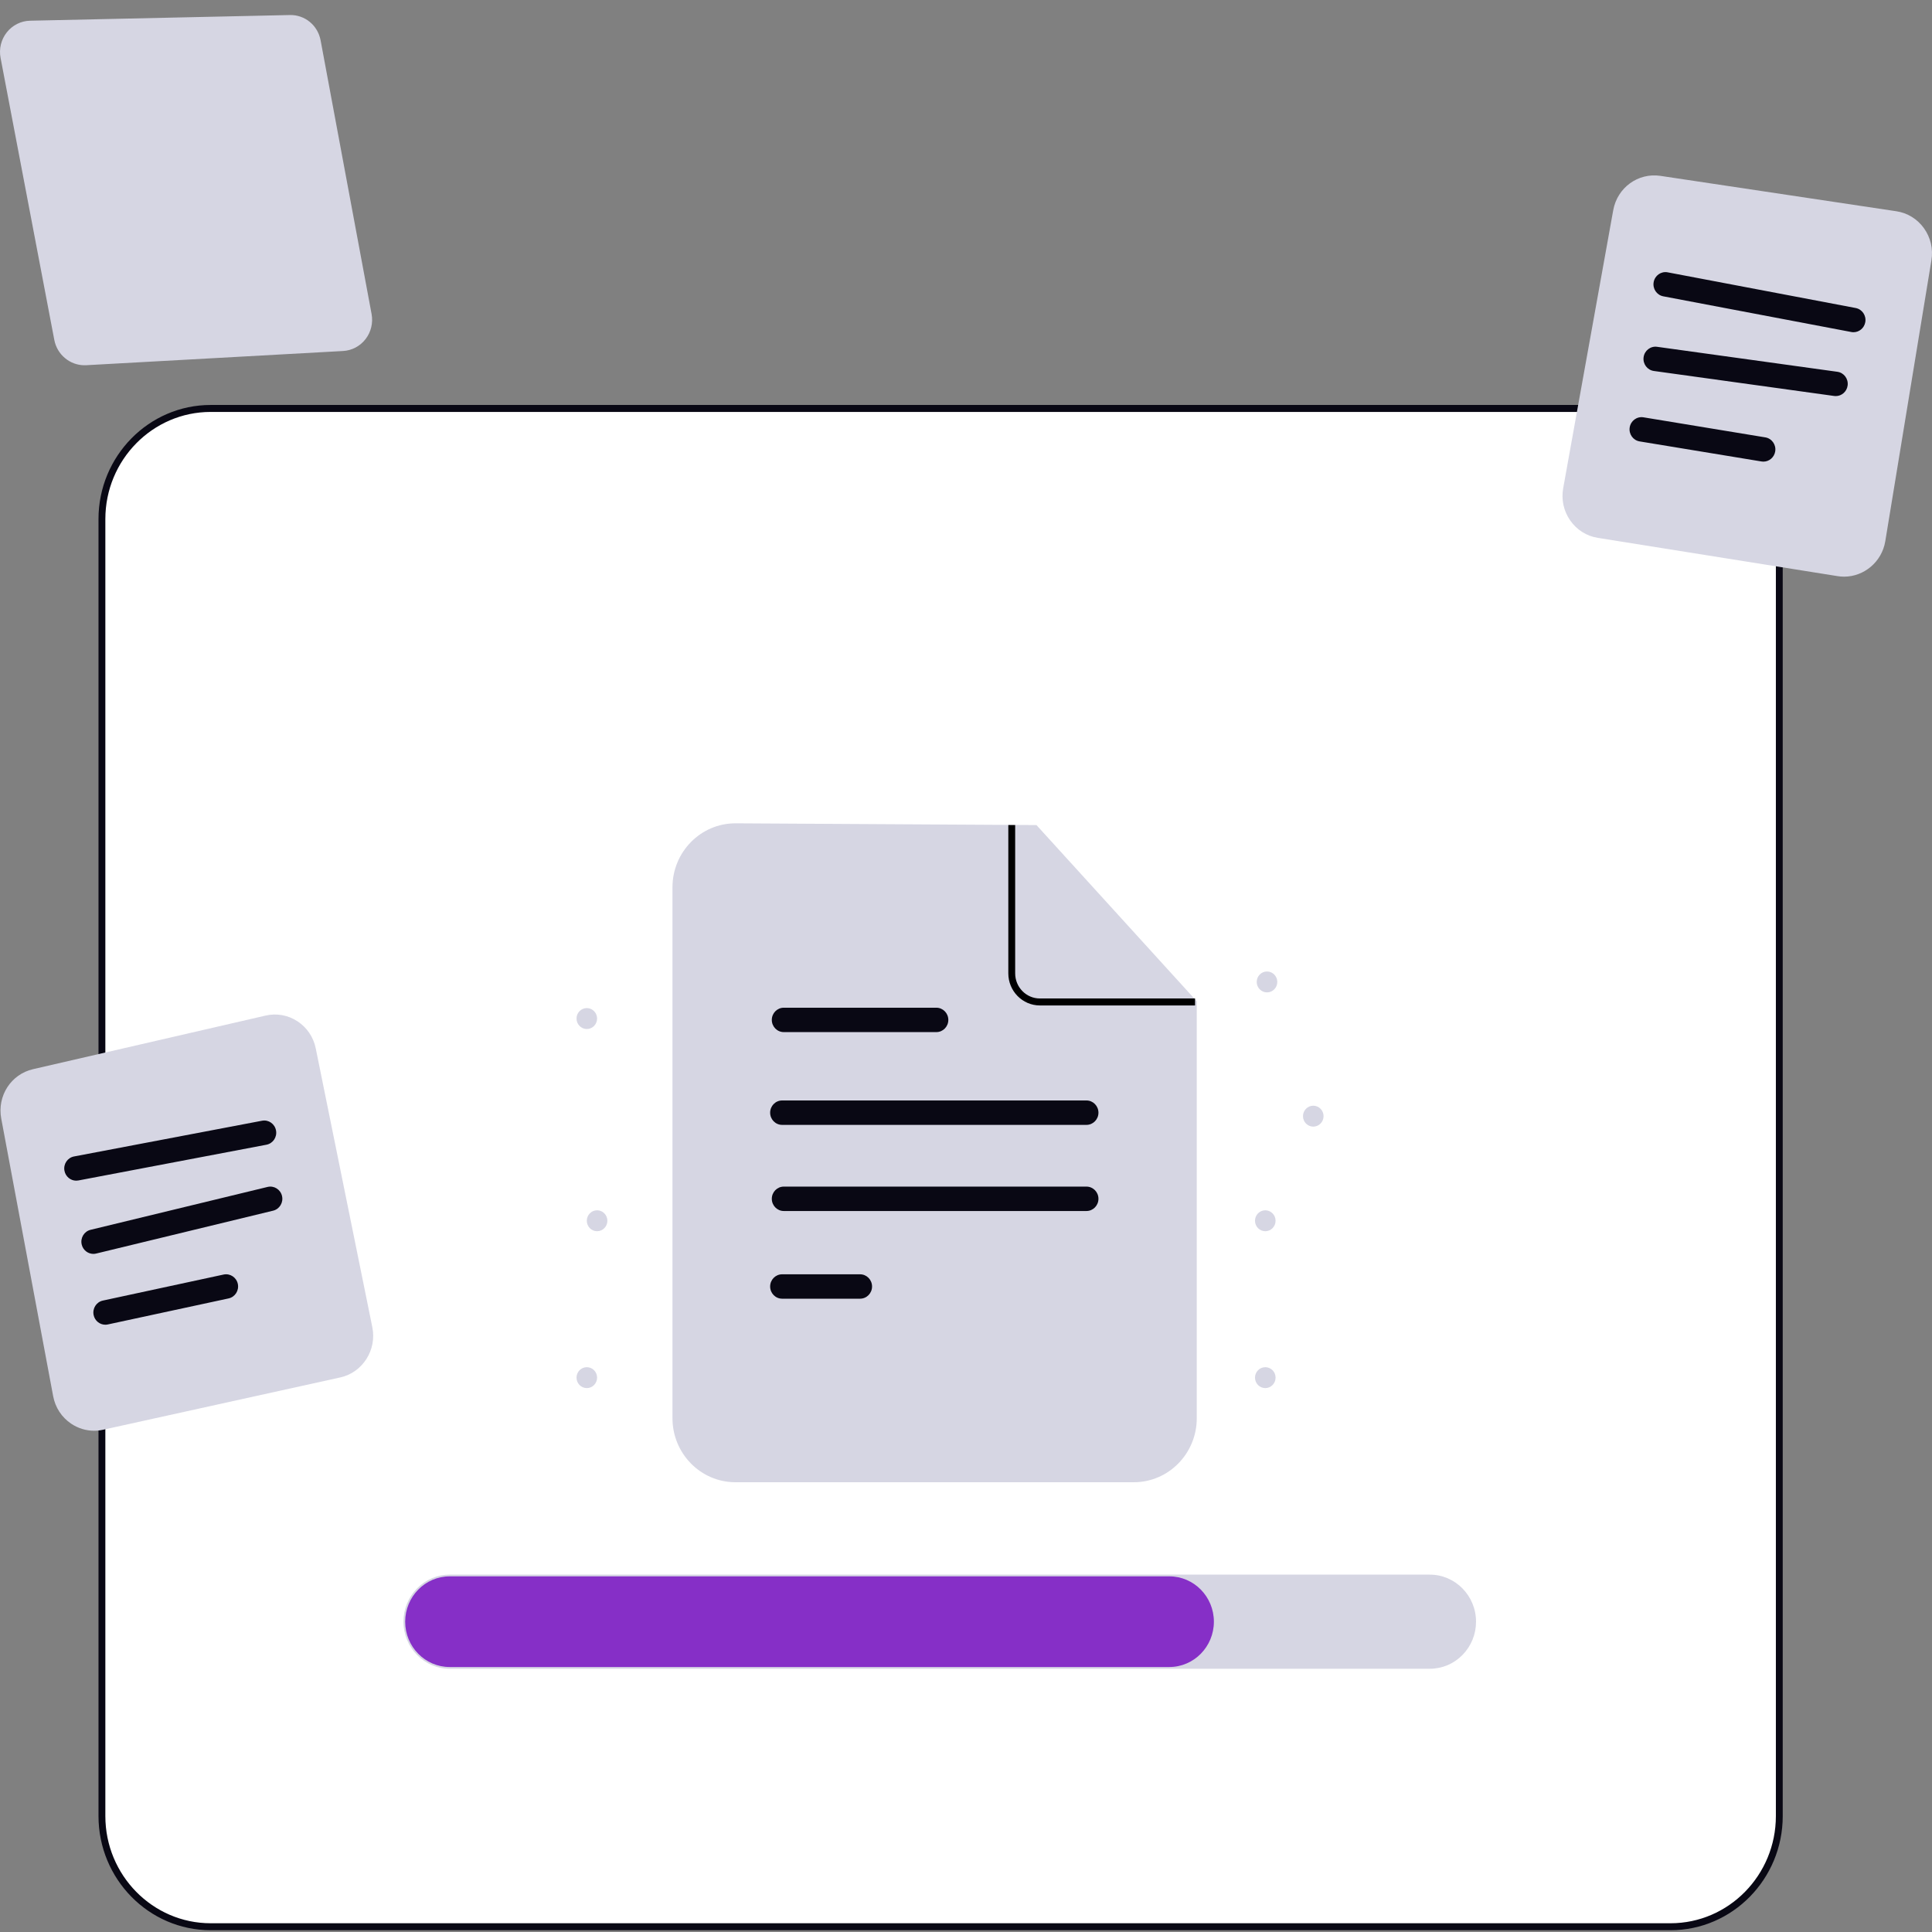 <svg width="115" height="115" viewBox="0 0 115 115" fill="none" xmlns="http://www.w3.org/2000/svg">
<rect x="0" y="0" width="115" height="115" fill="#808080" stroke="none"/>
<g clip-path="url(#clip0_73_158)">
<path d="M99.437 114.686H12.54C8.971 114.686 6.067 111.732 6.067 108.1V30.898C6.067 27.267 8.971 24.312 12.54 24.312H99.437C103.007 24.312 105.911 27.267 105.911 30.898V108.1C105.911 111.732 103.007 114.686 99.437 114.686Z" fill="white"/>
<path d="M99.437 114.894H12.54C8.859 114.894 5.863 111.846 5.863 108.1V30.898C5.863 27.152 8.859 24.105 12.54 24.105H99.437C103.119 24.105 106.115 27.152 106.115 30.898V108.1C106.115 111.846 103.119 114.894 99.437 114.894ZM12.54 24.52C9.084 24.52 6.271 27.381 6.271 30.898V108.1C6.271 111.617 9.084 114.479 12.54 114.479H99.437C102.894 114.479 105.707 111.617 105.707 108.1V30.898C105.707 27.381 102.894 24.52 99.437 24.52H12.54Z" fill="#090814"/>
<path d="M85.105 99.331H26.769C25.251 99.331 24.016 98.074 24.016 96.529C24.016 95.781 24.302 95.078 24.823 94.549C25.341 94.019 26.033 93.728 26.769 93.728H85.105C86.623 93.728 87.859 94.984 87.859 96.529C87.859 97.277 87.572 97.98 87.052 98.51C86.534 99.039 85.842 99.331 85.105 99.331Z" fill="#D6D6E3"/>
<path d="M72.255 96.529C72.255 97.274 71.957 97.948 71.478 98.436C70.998 98.924 70.335 99.227 69.603 99.227H26.769C25.305 99.227 24.118 98.019 24.118 96.529C24.118 95.784 24.416 95.109 24.895 94.622C25.374 94.132 26.037 93.831 26.769 93.831H69.603C71.068 93.831 72.255 95.039 72.255 96.529Z" fill="#862FC7"/>
<path d="M67.491 88.228H43.773C41.708 88.228 40.028 86.519 40.028 84.418V52.816C40.028 50.716 41.708 49.007 43.773 49.007L61.694 49.111L71.236 59.6V84.418C71.236 86.519 69.556 88.228 67.491 88.228Z" fill="#D6D6E3"/>
<path d="M55.734 61.435H46.654C46.26 61.435 45.941 61.11 45.941 60.709C45.941 60.308 46.26 59.983 46.654 59.983H55.734C56.128 59.983 56.448 60.308 56.448 60.709C56.448 61.11 56.128 61.435 55.734 61.435Z" fill="#090814"/>
<path d="M64.67 66.957H46.555C46.161 66.957 45.842 66.632 45.842 66.231C45.842 65.83 46.161 65.504 46.555 65.504H64.67C65.064 65.504 65.384 65.83 65.384 66.231C65.384 66.632 65.064 66.957 64.67 66.957Z" fill="#090814"/>
<path d="M64.67 72.084H46.654C46.26 72.084 45.941 71.758 45.941 71.357C45.941 70.956 46.26 70.631 46.654 70.631H64.67C65.064 70.631 65.384 70.956 65.384 71.357C65.384 71.758 65.064 72.084 64.67 72.084Z" fill="#090814"/>
<path d="M51.194 77.303H46.555C46.161 77.303 45.842 76.978 45.842 76.577C45.842 76.176 46.161 75.851 46.555 75.851H51.194C51.589 75.851 51.908 76.176 51.908 76.577C51.908 76.978 51.589 77.303 51.194 77.303Z" fill="#090814"/>
<path d="M71.134 59.848H61.897C60.861 59.848 60.019 58.991 60.019 57.938V49.111H60.427V57.938C60.427 58.763 61.086 59.433 61.897 59.433H71.134V59.848Z" fill="black"/>
<path d="M75.417 59.071C75.755 59.071 76.029 58.793 76.029 58.449C76.029 58.105 75.755 57.826 75.417 57.826C75.079 57.826 74.805 58.105 74.805 58.449C74.805 58.793 75.079 59.071 75.417 59.071Z" fill="#D6D6E3"/>
<path d="M78.171 67.061C78.509 67.061 78.783 66.782 78.783 66.439C78.783 66.095 78.509 65.816 78.171 65.816C77.833 65.816 77.559 66.095 77.559 66.439C77.559 66.782 77.833 67.061 78.171 67.061Z" fill="#D6D6E3"/>
<path d="M34.929 61.251C35.267 61.251 35.541 60.972 35.541 60.628C35.541 60.284 35.267 60.005 34.929 60.005C34.591 60.005 34.317 60.284 34.317 60.628C34.317 60.972 34.591 61.251 34.929 61.251Z" fill="#D6D6E3"/>
<path d="M35.541 73.287C35.879 73.287 36.153 73.008 36.153 72.664C36.153 72.32 35.879 72.041 35.541 72.041C35.203 72.041 34.929 72.32 34.929 72.664C34.929 73.008 35.203 73.287 35.541 73.287Z" fill="#D6D6E3"/>
<path d="M34.929 82.625C35.267 82.625 35.541 82.346 35.541 82.002C35.541 81.659 35.267 81.38 34.929 81.38C34.591 81.38 34.317 81.659 34.317 82.002C34.317 82.346 34.591 82.625 34.929 82.625Z" fill="#D6D6E3"/>
<path d="M75.315 82.625C75.653 82.625 75.927 82.346 75.927 82.002C75.927 81.659 75.653 81.38 75.315 81.38C74.977 81.38 74.703 81.659 74.703 82.002C74.703 82.346 74.977 82.625 75.315 82.625Z" fill="#D6D6E3"/>
<path d="M75.315 73.287C75.653 73.287 75.927 73.008 75.927 72.664C75.927 72.32 75.653 72.041 75.315 72.041C74.977 72.041 74.703 72.32 74.703 72.664C74.703 73.008 74.977 73.287 75.315 73.287Z" fill="#D6D6E3"/>
<path d="M5.028 21.741C4.162 21.741 3.4 21.11 3.233 20.236L0.034 3.446C-0.069 2.906 0.066 2.352 0.406 1.924C0.745 1.497 1.249 1.245 1.789 1.233L17.25 0.895C18.153 0.874 18.919 1.511 19.085 2.408L22.118 18.69C22.216 19.217 22.086 19.761 21.761 20.183C21.436 20.605 20.947 20.864 20.421 20.893L5.127 21.739C5.094 21.74 5.061 21.741 5.028 21.741Z" fill="#D6D6E3"/>
<path d="M5.601 85.163C5.119 85.163 4.647 85.019 4.234 84.742C3.671 84.362 3.291 83.781 3.164 83.105L0.074 66.581C-0.177 65.234 0.654 63.943 1.968 63.641L15.81 60.451C16.467 60.3 17.14 60.42 17.706 60.791C18.272 61.162 18.659 61.735 18.795 62.406L22.163 79.006C22.437 80.359 21.581 81.697 20.255 81.99L6.133 85.104C5.956 85.143 5.778 85.163 5.601 85.163Z" fill="#D6D6E3"/>
<path d="M4.537 70.278C4.2 70.278 3.9 70.034 3.836 69.684C3.763 69.29 4.019 68.911 4.406 68.837L15.598 66.71C15.985 66.635 16.358 66.896 16.43 67.291C16.503 67.685 16.247 68.064 15.86 68.138L4.669 70.265C4.624 70.273 4.58 70.278 4.537 70.278Z" fill="#090814"/>
<path d="M5.557 74.636C5.234 74.636 4.941 74.411 4.863 74.078C4.772 73.687 5.008 73.296 5.392 73.203L15.927 70.651C16.31 70.558 16.695 70.799 16.787 71.189C16.878 71.579 16.641 71.971 16.257 72.064L5.723 74.616C5.667 74.629 5.612 74.636 5.557 74.636Z" fill="#090814"/>
<path d="M6.27 78.852C5.94 78.852 5.644 78.618 5.573 78.276C5.491 77.883 5.738 77.498 6.123 77.415L13.31 75.866C13.698 75.784 14.075 76.034 14.157 76.426C14.238 76.819 13.992 77.204 13.606 77.287L6.419 78.836C6.369 78.847 6.319 78.852 6.27 78.852Z" fill="#090814"/>
<path d="M109.766 34.325C109.639 34.325 109.511 34.315 109.382 34.294L95.108 32.016C94.44 31.909 93.857 31.541 93.465 30.98C93.074 30.419 92.926 29.737 93.047 29.061L96.025 12.515C96.268 11.168 97.501 10.271 98.834 10.468L112.876 12.574C113.542 12.674 114.127 13.034 114.523 13.587C114.919 14.141 115.076 14.818 114.965 15.493L112.22 32.212C112.018 33.443 110.958 34.325 109.766 34.325Z" fill="#D6D6E3"/>
<path d="M110.327 19.775C110.284 19.775 110.24 19.771 110.196 19.762L99.004 17.638C98.616 17.564 98.36 17.185 98.433 16.791C98.505 16.397 98.877 16.135 99.265 16.21L110.457 18.334C110.845 18.408 111.101 18.787 111.028 19.181C110.964 19.531 110.664 19.775 110.327 19.775Z" fill="#090814"/>
<path d="M109.272 23.576C109.239 23.576 109.207 23.574 109.174 23.569L98.444 22.082C98.053 22.028 97.78 21.662 97.833 21.265C97.886 20.867 98.247 20.588 98.637 20.643L109.367 22.13C109.758 22.184 110.031 22.55 109.978 22.947C109.929 23.312 109.623 23.576 109.272 23.576Z" fill="#090814"/>
<path d="M104.964 27.478C104.926 27.478 104.888 27.475 104.849 27.468L97.597 26.274C97.207 26.21 96.943 25.837 97.006 25.441C97.069 25.045 97.433 24.777 97.825 24.84L105.077 26.034C105.467 26.098 105.731 26.471 105.668 26.867C105.611 27.224 105.308 27.478 104.964 27.478Z" fill="#090814"/>
</g>
<defs>
<clipPath id="clip0_73_158">
<rect width="115" height="114" fill="white" transform="translate(0 0.894)"/>
</clipPath>
</defs>
</svg>

